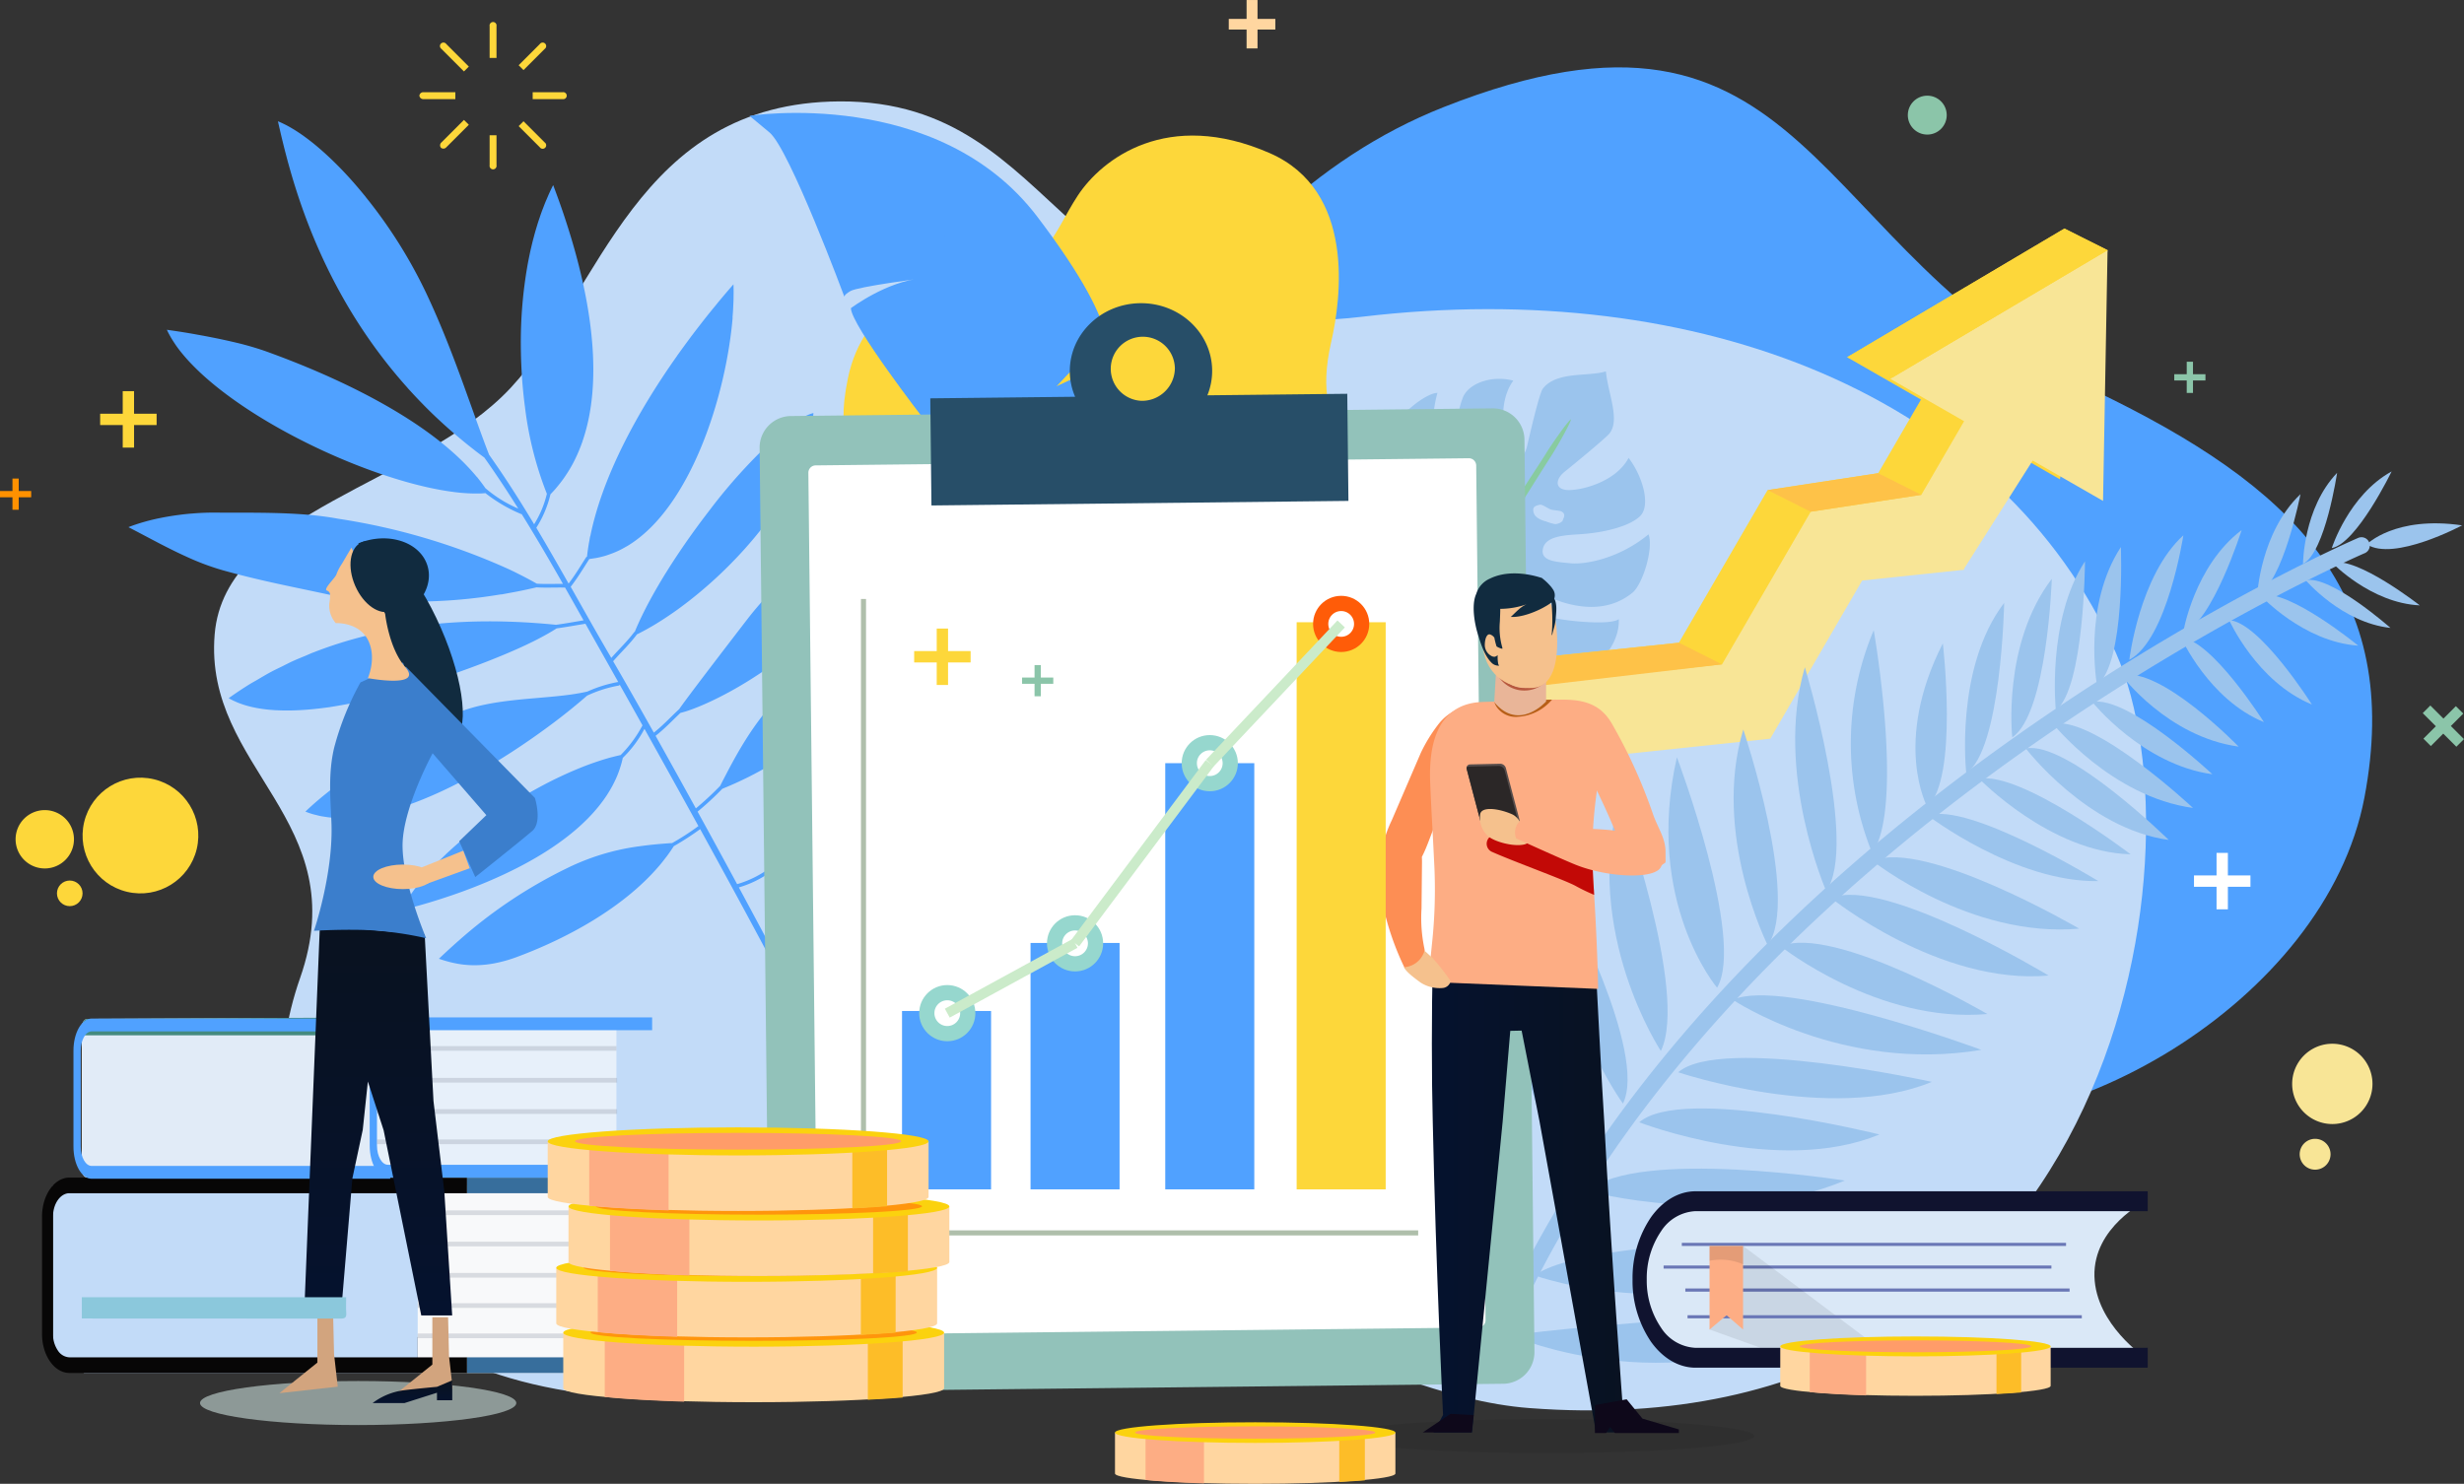 <svg xmlns="http://www.w3.org/2000/svg" xmlns:xlink="http://www.w3.org/1999/xlink" width="486.073" height="292.775" viewBox="0 0 486.073 292.775">
  <rect x="0" y="0" width="486.073" height="292.775" fill="#333333" stroke="none"/>
  <defs>
    <style>
      .cls-1 {
        fill: #50a1ff;
      }

      .cls-2 {
        fill: #c2dbf8;
      }

      .cls-3 {
        fill: #fdd73a;
      }

      .cls-4 {
        fill: #88cba0;
      }

      .cls-5 {
        fill: #9bc4ed;
      }

      .cls-6 {
        fill: #f8e596;
      }

      .cls-7 {
        fill: #fec248;
      }

      .cls-8 {
        fill: #f8f9fa;
      }

      .cls-23, .cls-25, .cls-9 {
        fill: #070606;
      }

      .cls-10 {
        fill: #376e9c;
      }

      .cls-11 {
        opacity: 0.3;
      }

      .cls-12 {
        fill: #bdc5c3;
      }

      .cls-13 {
        fill: #8c94a3;
      }

      .cls-14 {
        fill: #e1ebf7;
      }

      .cls-15 {
        fill: #e7f0fa;
      }

      .cls-16 {
        fill: #448a7f;
      }

      .cls-17 {
        fill: #92c2ba;
      }

      .cls-18, .cls-46, .cls-47 {
        fill: #fff;
      }

      .cls-19 {
        fill: #274e68;
      }

      .cls-20 {
        fill: #dae8f7;
      }

      .cls-20, .cls-24, .cls-25 {
        fill-rule: evenodd;
      }

      .cls-21 {
        fill: #10132f;
      }

      .cls-22 {
        fill: #6a77b6;
      }

      .cls-23 {
        opacity: 0.08;
      }

      .cls-24, .cls-38 {
        fill: #fdad84;
      }

      .cls-25, .cls-34 {
        opacity: 0.1;
      }

      .cls-26 {
        fill: #8bc5a9;
      }

      .cls-27 {
        fill: #cadddb;
        opacity: 0.6;
      }

      .cls-28 {
        fill: #112b3f;
      }

      .cls-29 {
        fill: url(#linear-gradient);
      }

      .cls-30 {
        fill: #d2a47e;
      }

      .cls-31 {
        fill: url(#linear-gradient-2);
      }

      .cls-32 {
        fill: #3b7ecc;
      }

      .cls-33 {
        fill: #f5c18d;
      }

      .cls-34 {
        fill: #121112;
      }

      .cls-35 {
        fill: #301d74;
      }

      .cls-36 {
        fill: url(#linear-gradient-4);
      }

      .cls-37 {
        fill: #fd8e54;
      }

      .cls-39 {
        fill: #c20906;
      }

      .cls-40 {
        fill: #564d4c;
      }

      .cls-41 {
        fill: #2b2727;
      }

      .cls-42 {
        fill: #b75f17;
      }

      .cls-43 {
        fill: #e9b598;
      }

      .cls-44 {
        fill: #b7583e;
      }

      .cls-45 {
        fill: #0e081a;
      }

      .cls-46 {
        stroke: #96d7ce;
      }

      .cls-46, .cls-47, .cls-48, .cls-49 {
        stroke-miterlimit: 10;
      }

      .cls-46, .cls-47 {
        stroke-width: 3px;
      }

      .cls-47 {
        stroke: #ff5c08;
      }

      .cls-48, .cls-49 {
        fill: none;
      }

      .cls-48 {
        stroke: #cbebca;
        stroke-width: 2px;
      }

      .cls-49 {
        stroke: #afbfab;
      }

      .cls-50 {
        fill: #ffd6a0;
      }

      .cls-51 {
        fill: #8bc8dc;
      }

      .cls-52 {
        fill: #fdbd28;
      }

      .cls-53 {
        fill: #fbd20e;
      }

      .cls-54 {
        fill: #ff950c;
      }

      .cls-55 {
        fill: #ff9c69;
      }

      .cls-56 {
        fill: #ff9100;
      }
    </style>
    <linearGradient id="linear-gradient" x1="-10.925" y1="1" x2="-10.925" gradientUnits="objectBoundingBox">
      <stop offset="0" stop-color="#05122e"/>
      <stop offset="1" stop-color="#091220"/>
    </linearGradient>
    <linearGradient id="linear-gradient-2" x1="0.5" y1="1" x2="0.5" y2="0" xlink:href="#linear-gradient"/>
    <linearGradient id="linear-gradient-4" x1="0" y1="0.5" x2="1" y2="0.5" xlink:href="#linear-gradient"/>
  </defs>
  <g id="グループ_79" data-name="グループ 79" transform="translate(-1602.453 -633.793)">
    <path id="パス_1" data-name="パス 1" class="cls-1" d="M2015.789,710.953c-57.051-27.381-55.794-84.777-128.615-56-50.446,19.936-82.446,82.147-73.112,134.4,7.042,39.419,27.309,68.23,63.26,57.726s67.084.182,95.145,6.853c35.314,8.4,88.764-22.372,96.419-62.789S2054.777,729.665,2015.789,710.953Z"/>
    <path id="パス_2" data-name="パス 2" class="cls-2" d="M2019.858,762.613c17.972,40.371-.44,157.738-115.7,149.01-33.068-2.5-70.236-32.157-97.668-25.979s-40.267,30.958-91.937,22.634-63.825-50.341-52.9-81.519-19.074-41.2-16.853-67.815c2.032-24.343,40.643-29.589,58.38-48.61s24.766-56.319,64.914-56.534c44.728-.239,43.208,49.578,103.142,42.481C1937.469,688.437,1997.191,711.7,2019.858,762.613Z"/>
    <path id="パス_3" data-name="パス 3" class="cls-3" d="M1772.758,736.006c1.418,13.583-14.915,25.617-8.305,47.473s43.338,37.035,63.992,22.226,13.142-29.006,25.077-42.825,19.919-15.928,20.07-29.592c.141-12.653-13.179-11.694-8.523-32.06,1.944-8.5,4.836-29.82-12.154-37.23-20.158-8.793-33.093,1.115-37.879,8.43s-6.227,14.853-17.577,14.971-24.731,6.282-27.744,21.055C1767.047,721.537,1771.249,721.555,1772.758,736.006Z"/>
    <path id="パス_4" data-name="パス 4" class="cls-1" d="M1746.971,696.262c.039-.481.076-.96.1-1.427.013-.209.019-.409.029-.615.018-.372.039-.746.05-1.107.009-.313.01-.612.014-.917,0-.244.011-.495.01-.733,0-.54-.01-1.065-.03-1.572q-1.366,1.562-2.722,3.189c-.324.387-.642.786-.964,1.179-.585.712-1.169,1.425-1.747,2.153-.348.438-.69.884-1.035,1.327-.553.71-1.1,1.42-1.648,2.141-.33.438-.654.88-.981,1.323q-.834,1.128-1.653,2.27c-.132.185-.269.365-.4.55.028-.033.065-.08.1-.12-8.2,11.568-14.91,24.249-17.212,35.787,0-.067.008-.136.012-.2-.066.325-.113.644-.173.968-.046.254-.094.508-.136.762q-.2,1.215-.335,2.413a.357.357,0,0,0-.183.13c-1.121,1.749-2.177,3.529-3.446,5.176-2.09-3.694-4.2-7.373-6.368-11.013a21.663,21.663,0,0,0,2.791-6.606c.355-.364.7-.734,1.027-1.114.124-.143.241-.291.362-.436.273-.329.539-.663.794-1q.19-.252.373-.509c.246-.344.481-.694.709-1.047.1-.158.207-.313.3-.472.312-.508.613-1.022.892-1.548.015-.029.028-.059.043-.088.264-.5.51-1.01.744-1.525.082-.181.158-.365.237-.548q.242-.561.463-1.133c.079-.205.156-.41.23-.617.05-.138.106-.274.154-.413-.015.03-.028.054-.042.083,4.174-11.97,1.652-27.091-1.961-39.4v0l-.012-.038c-.581-1.979-1.189-3.884-1.8-5.693-.037-.111-.075-.224-.113-.335q-.42-1.23-.84-2.392c-.066-.184-.132-.364-.2-.546-.279-.766-.557-1.517-.829-2.234q-.437.863-.84,1.756c-.12.265-.231.539-.347.809-.145.335-.293.668-.431,1.009-.117.289-.225.585-.337.877-.128.335-.259.667-.381,1.005-.1.284-.2.573-.294.86-.123.359-.247.716-.363,1.079-.087.273-.168.55-.251.825-.117.386-.235.771-.345,1.162-.075.263-.143.53-.214.8-.11.408-.219.816-.321,1.229-.064.261-.124.525-.186.788-.1.421-.2.842-.287,1.266-.058.268-.111.538-.165.808-.085.419-.169.839-.247,1.261-.018.1-.04.2-.058.294l.016-.057a87.434,87.434,0,0,0-1.329,15.739V701.8c0,.028,0,.057,0,.085,0,.571.012,1.14.024,1.709,0,.132,0,.265.007.4q.023.885.063,1.766c.005.109.008.219.013.328q.044.917.1,1.825c.006.084.01.168.016.252.043.632.094,1.26.149,1.886.005.057.009.114.014.171q.087.969.195,1.926c0,.036.007.073.011.109q.109.98.24,1.945l.007.062a69.03,69.03,0,0,0,4.3,16.961,19.906,19.906,0,0,1-2.515,6.011c-2.8-4.664-5.723-9.258-8.885-13.722-.246-.635-.492-1.265-.738-1.924-.193-.514-.386-1.04-.58-1.568-.219-.6-.439-1.2-.661-1.81-.625-1.727-1.259-3.5-1.919-5.342l0,.009c-2.389-6.671-5.066-13.982-8.537-21.317a95.546,95.546,0,0,0-11.947-18.955c.02.018.042.042.062.059-.144-.179-.29-.351-.435-.528l-.33-.4c-.567-.684-1.136-1.352-1.707-2-.1-.115-.2-.226-.3-.34-.559-.626-1.118-1.237-1.677-1.824-.045-.048-.09-.1-.135-.145-.574-.6-1.145-1.171-1.714-1.727-.124-.121-.248-.244-.372-.363q-.817-.788-1.626-1.51c-.13-.116-.259-.229-.388-.343-.546-.479-1.087-.941-1.621-1.372-.084-.069-.167-.13-.251-.2q-.755-.6-1.489-1.135c-.088-.064-.177-.132-.264-.194-.519-.371-1.027-.709-1.527-1.026-.111-.07-.222-.14-.332-.207-.495-.3-.981-.584-1.455-.833-.087-.045-.172-.085-.258-.129-.5-.252-.984-.481-1.452-.667.119.53.249,1.1.384,1.684l.054.235q.177.765.375,1.589c.032.134.063.263.1.4.148.611.3,1.237.469,1.89.069.272.146.558.219.837.089.34.177.679.272,1.029.054.2.1.393.158.6l-.007-.05c3.207,11.721,9.525,28.783,23.63,44.473l-.124-.119c.242.271.5.539.744.809.207.226.413.453.624.679q.811.869,1.656,1.729c.136.139.268.279.405.418q1.078,1.089,2.212,2.164c.1.093.2.185.3.278q.974.916,1.989,1.821c.215.192.434.382.652.572q.876.768,1.783,1.527c.242.2.485.4.731.606q.939.77,1.912,1.528c.221.173.439.347.662.519.5.383,1.011.762,1.523,1.14,2.336,3.3,4.55,6.658,6.688,10.065a25.072,25.072,0,0,1-6.484-4.032q-.434-.625-.9-1.238c-.143-.188-.288-.374-.437-.56-.122-.152-.233-.308-.358-.458.006.024.028.056.037.082-9.617-11.689-28.878-20.244-41.744-24.864a59.893,59.893,0,0,0-6.3-1.8h0l-.394-.091q-.787-.182-1.574-.352l-.63-.135c-.255-.054-.508-.106-.761-.158l-.665-.134-.7-.138c-.408-.079-.81-.155-1.2-.229l-.559-.1c-.255-.046-.506-.092-.752-.135l-.537-.1-.8-.138-.352-.059c-.359-.061-.7-.116-1.022-.168l-.341-.055-.662-.1-.253-.04-.688-.1-.069-.011-.587-.086-.129-.018-.283-.04-.065-.009-.11-.015c.2.435.431.873.679,1.312.078.138.161.276.244.415q.292.489.624.98c.086.129.168.258.259.387q.444.633.947,1.267c.118.148.245.3.367.445q.361.438.749.876c.163.184.327.368.5.552.255.275.52.55.789.824q.492.5,1.017,1.006c.179.171.351.342.535.513l-.015-.019c10.81,10.06,30.665,19.522,45.33,22.658h-.011c.025.005.05.009.075.015.19.04.375.075.563.113q.7.144,1.393.268c.216.039.429.075.642.11.458.077.908.145,1.353.207.165.023.333.049.5.07.607.078,1.2.144,1.78.193.04,0,.078,0,.118.008.534.043,1.052.071,1.559.088.143.005.283.007.424.01q.618.012,1.207,0c.134,0,.271-.005.4-.011.279-.012.549-.033.817-.055a30.017,30.017,0,0,0,7,4.107.346.346,0,0,0,.153.032c2.81,4.526,5.5,9.126,8.133,13.765-1.724-.015-3.446.067-5.16-.041q-.924-.527-1.891-1.041c-.241-.127-.483-.255-.727-.381-.971-.5-1.965-1-2.993-1.477l-.044-.021.008.005a128.05,128.05,0,0,0-33.572-9.906c-7.451-1.4-16.487-1.151-23.949-1.2-1.664-.024-3.374.05-5.074.2l.032-.008q-.921.078-1.835.189c-.186.022-.369.049-.554.073q-.781.1-1.548.223c-.216.034-.43.069-.644.106q-.828.142-1.631.308c-.119.025-.242.046-.36.072-.64.137-1.261.286-1.867.444-.167.043-.327.089-.491.134q-.682.188-1.328.39c-.169.054-.338.106-.5.161-.554.185-1.091.375-1.592.577.843.431,1.7.881,2.555,1.333q1.469.777,2.971,1.566l.314.164q1.364.712,2.751,1.4l.163.082q1.437.711,2.9,1.372l.1.047-.03-.017a49.342,49.342,0,0,0,6.982,2.583c7.444,2.077,13.529,3.2,20.71,4.754a103.369,103.369,0,0,0,34.262-.055c-.1.027-.2.056-.3.082.572-.094,1.149-.214,1.723-.318.539-.1,1.078-.192,1.618-.3q1.884-.372,3.783-.817c1.871.114,3.751,0,5.637.046q1.828,3.225,3.647,6.466c-1.818.3-3.627.635-5.445.879-.936-.1-1.9-.184-2.888-.264-.42-.034-.852-.062-1.28-.093-.608-.044-1.22-.085-1.845-.121q-.721-.04-1.457-.074c-.627-.029-1.264-.051-1.906-.071-.48-.015-.956-.031-1.444-.04-.141,0-.277-.009-.419-.012l.063.01c-11.067-.177-24.022,1.145-36.782,6.159l.109-.051c-.521.2-1.039.447-1.56.663-.873.363-1.747.713-2.617,1.112-.636.292-1.266.628-1.9.94-.775.381-1.553.743-2.324,1.155-.892.478-1.774,1.011-2.659,1.531-.506.3-1.018.567-1.521.879q-2.083,1.292-4.129,2.751c.288.17.587.328.894.478.109.054.224.1.336.152.2.092.4.184.612.268.138.055.281.106.423.158.19.071.381.141.577.205.155.052.313.1.472.146.19.057.381.113.576.165.168.045.338.087.509.128q.288.069.581.13c.18.038.36.075.542.109s.389.068.586.1.383.062.577.089.388.05.583.073.405.049.611.069c.186.018.375.032.563.047.221.017.441.037.665.051.139.008.281.012.422.019q1.434.069,2.932.035l.345-.006c.306-.009.615-.023.925-.038.12-.006.239-.01.36-.017.314-.017.629-.038.945-.06l.347-.026c.328-.025.657-.054.986-.085l.293-.028q.526-.051,1.055-.112l.191-.022q.58-.069,1.163-.146l.015,0c.319-.043.637-.084.956-.131h-.029a108.393,108.393,0,0,0,16.708-3.977c3.107-1,6.746-2.218,10.438-3.569l-.029.012c.075-.027.151-.057.227-.084q1.113-.409,2.228-.832l.134-.052q1.059-.4,2.106-.82c.213-.084.423-.17.635-.255q.822-.33,1.63-.665l.645-.27q.906-.383,1.785-.771l.355-.155q1.059-.473,2.064-.95c.123-.058.238-.117.36-.175q.8-.384,1.548-.769c.183-.094.362-.189.542-.283q.666-.35,1.287-.7c.162-.091.327-.182.483-.272.539-.312,1.057-.624,1.535-.934,1.9-.253,3.784-.607,5.675-.91l.009,0q1.418,2.526,2.845,5.054c1,1.763,2.231,3.955,3.632,6.45a.369.369,0,0,0-.128,0,26.2,26.2,0,0,0-5.99,1.881v-.005c-.684.16-1.4.293-2.14.415l-.365.061q-1.086.17-2.232.3c-6.4.744-14,.8-20.239,3.157-5.359,2.089-13.324,6.722-20.155,11.452l.012-.011c-.039.028-.077.055-.117.082l-.538.379q-.63.441-1.244.882c-.256.183-.506.365-.757.548-.345.251-.682.5-1.017.75-.24.18-.483.359-.718.537-.517.393-1.024.783-1.511,1.167-.167.132-.322.26-.484.39-.353.283-.7.563-1.032.839-.188.156-.368.309-.549.462q-.462.391-.892.772c-.151.133-.3.266-.447.4-.416.376-.815.745-1.177,1.1.478.193.969.361,1.469.508.217.064.442.11.663.166.288.073.574.15.868.209.26.052.526.088.79.129s.53.088.8.119.561.051.844.072c.267.021.533.043.805.054s.576.013.866.014.554,0,.835-.005.583-.024.877-.042.579-.036.871-.062.585-.057.879-.092.607-.075.913-.119q.435-.063.875-.138c.141-.024.28-.041.422-.066l-.075,0c9.113-1.641,19.366-6.9,28.049-12.537l-.014.011.071-.047q1.022-.663,2.01-1.332c.177-.119.349-.238.524-.357q.75-.51,1.481-1.02c.195-.137.389-.273.582-.41q.717-.506,1.408-1.007l.486-.353c.6-.438,1.187-.873,1.757-1.3l.028-.021q.881-.664,1.706-1.312c.147-.114.286-.225.43-.339q.588-.464,1.149-.915l.5-.409q.523-.428,1.016-.84c.144-.12.291-.242.431-.36.451-.382.889-.757,1.3-1.116v0a.359.359,0,0,0,.091-.026,24.944,24.944,0,0,1,6.07-1.918.311.311,0,0,0,.231-.175c1.36,2.42,2.877,5.127,4.5,8.036-.011.014-.027.012-.037.028a24.607,24.607,0,0,1-4.28,5.813q-.691.148-1.412.335c-.135.035-.27.068-.407.1q-.946.255-1.935.568c-.149.047-.3.1-.451.147-.665.217-1.34.448-2.028.7l-.132.048c-.706.263-1.426.551-2.152.851-.154.064-.306.126-.46.191q-1.081.456-2.186.964l-.431.2c-.768.359-1.54.73-2.318,1.124l-.014.007c-.788.4-1.58.82-2.373,1.252-.138.075-.275.149-.412.225q-1.155.636-2.309,1.318c-.051.03-.1.057-.152.087l.023-.01a86.181,86.181,0,0,0-15.1,11.254l.069-.075c-.149.14-.291.284-.438.426q-.3.289-.6.581-.36.355-.713.715c-.2.2-.4.409-.6.614q-.34.355-.673.714c-.193.209-.382.419-.571.629-.216.241-.431.482-.641.724-.182.21-.359.421-.536.633-.206.245-.412.491-.611.738-.17.21-.333.422-.5.633-.194.25-.39.5-.577.751-.16.214-.312.43-.466.646-.179.248-.36.5-.531.747s-.313.475-.468.713-.3.457-.447.687c-.289.467-.566.934-.827,1.4.525-.129,1.072-.269,1.63-.415.177-.046.358-.095.538-.143q.609-.162,1.24-.338l.6-.167c.578-.165,1.165-.335,1.766-.515.151-.046.307-.1.46-.142.47-.144.944-.291,1.426-.445.259-.082.52-.168.782-.253q.606-.2,1.219-.406c.263-.089.525-.177.79-.269q.929-.321,1.872-.665c.233-.086.468-.177.7-.264.445-.166.89-.335,1.338-.509q.425-.167.851-.337.66-.262,1.321-.538c.184-.077.368-.147.552-.225l-.06.02c8.868-3.737,17.843-9.04,22.951-16.127.226-.313.445-.628.656-.948.112-.171.218-.344.325-.517q.244-.391.472-.789c.1-.172.2-.343.29-.517q.276-.512.523-1.034c.056-.118.115-.235.169-.353q.278-.613.515-1.242c.06-.158.115-.319.171-.479q.171-.484.318-.979c.046-.156.094-.312.137-.469.09-.332.169-.668.242-1.006a22.938,22.938,0,0,0,4.28-5.737c3.253,5.825,6.918,12.42,10.643,19.183a50.458,50.458,0,0,1-5.184,3.355q-1.485.09-2.98.228c-.268.024-.536.053-.8.08q-1.336.135-2.686.329c-.168.024-.334.036-.5.061.011,0,.025,0,.036,0a46.058,46.058,0,0,0-13.686,4.2,94.11,94.11,0,0,0-21.73,14.571l.182-.176c-.17.15-.34.308-.51.46-.19.168-.38.342-.57.513-.916.827-1.834,1.673-2.763,2.562.327.114.662.222,1,.327l.233.071c.349.1.7.2,1.069.293.021.006.043.01.064.015.345.084.7.159,1.059.228.079.015.159.031.24.045.383.068.774.128,1.176.175.047.005.1.008.143.014q.55.059,1.127.087c.084,0,.168.009.254.012.425.016.859.018,1.306,0,.069,0,.14-.007.21-.01q.609-.026,1.247-.091c.082-.009.163-.015.246-.025q.719-.082,1.474-.221c.031-.006.059-.008.09-.014l-.036,0a26.992,26.992,0,0,0,4.462-1.251c9.742-3.612,20.931-9.62,28.041-17.937-.01.014-.018.028-.029.042.024-.028.044-.057.068-.084.444-.522.867-1.056,1.278-1.6.1-.13.208-.257.3-.388q.69-.931,1.306-1.9a54.256,54.256,0,0,0,5.206-3.368c9.458,17.181,19.195,35.259,23.3,44.109.291.631,1.215.042.935-.578-3.046-6.566-9.524-18.915-16.6-32.031a20.236,20.236,0,0,0,6.268-3.071.423.423,0,0,0,.082-.1,1.462,1.462,0,0,0,.18-.006c.744-.107,1.463-.249,2.169-.408.115-.026.233-.05.348-.077.67-.16,1.323-.344,1.961-.546.119-.038.236-.078.354-.117.643-.214,1.273-.444,1.884-.7.053-.022.1-.046.156-.069.585-.246,1.153-.51,1.709-.787.088-.044.178-.085.265-.13.425-.217.843-.44,1.251-.673-.038.018-.09.039-.134.058,7.085-3.99,11.793-10.183,15.6-13.505a39.916,39.916,0,0,0,10.968-16.292v0c.577-1.482,1.059-2.859,1.494-4.067a4.843,4.843,0,0,0-.82-.009c-.08.005-.161.012-.243.02a7.569,7.569,0,0,0-.759.117c-.059.012-.115.019-.174.032-.312.071-.637.164-.971.273-.1.034-.208.073-.312.109q-.391.138-.8.308c-.107.044-.211.084-.32.132q-.528.229-1.082.508c-.12.06-.243.126-.364.189q-.42.219-.852.461c-.141.08-.282.158-.425.242-.387.224-.779.459-1.179.711-.109.068-.221.143-.331.213q-.486.312-.983.647c-.151.1-.3.205-.457.311q-.568.393-1.15.812c-.06.043-.118.083-.178.127-.458.335-.923.685-1.39,1.044-.1.079-.207.159-.311.24-.527.408-1.057.825-1.592,1.26l.042-.029a122.372,122.372,0,0,0-16.435,16.412l.022-.032c-.052.066-.1.13-.158.2l-.144.178c-.033.04-.067.08-.1.122l-.015.013c-.349.432-.686.859-1.018,1.284l-.034.043-.1.134c-.005.01-.015.017-.02.029-.12.154-.237.3-.352.455-.005.005-.009.016-.017.023-.125.164-.239.324-.361.486-.156.208-.312.416-.462.622-.071.1-.149.2-.218.293a.464.464,0,0,1-.042.053c-.1.142-.2.281-.3.42-.011.011-.016.025-.021.028-.083.119-.162.234-.244.35-.044.063-.087.126-.131.188l-.252.362a.437.437,0,0,1-.033.051c-.085.127-.171.251-.254.378-.017.026-.035.049-.05.074-.087.132-.175.264-.258.392-.009.009-.012.022-.022.029-.091.143-.182.289-.275.431,0,.006,0,.006-.008.007-.083.133-.162.267-.244.4-.017.029-.034.058-.054.086-.066.109-.133.212-.193.323-.016.029-.037.057-.053.087l-.02.033-.063.108c-.048.08-.1.16-.142.239l-.005.006c-.076.132-.15.265-.224.4-.015.022-.026.046-.041.068-.055.1-.111.206-.168.3-.019.034-.033.065-.056.1-.049.095-.1.19-.148.284-.013.032-.032.057-.048.089-.125.238-.242.477-.35.707a.956.956,0,0,0-.043.1c-.014.031-.027.062-.042.094s-.033.071-.049.106c-.007.017-.016.034-.022.051a.612.612,0,0,0-.048.1c-.04.086-.072.172-.112.251-.011.023-.023.056-.036.084-.043.106-.087.217-.128.321-.007.017-.012.039-.018.055-.036.087-.066.174-.1.253-.011.036-.021.071-.034.1l-.074.213a.838.838,0,0,1-.029.094c-.028.085-.052.161-.076.243a.263.263,0,0,1-.015.053c-.026.1-.047.189-.074.284-.005.025-.014.049-.02.071-.016.068-.027.137-.042.2a.813.813,0,0,0-.014.089c-.011.053-.021.1-.029.153a20.581,20.581,0,0,1-6.13,2.961c-2.572-4.76-5.216-9.608-7.8-14.311a60.029,60.029,0,0,0,4.872-4.5q1.022-.416,2.005-.849c.217-.1.436-.192.65-.289q1.363-.618,2.668-1.272c.153-.077.3-.158.457-.236q1.191-.611,2.341-1.255c.141-.079.285-.156.425-.236.84-.477,1.665-.969,2.482-1.474.178-.11.356-.223.533-.334q1.163-.73,2.308-1.5c2.8-1.879,5.551-3.931,8.44-6.175,2.015-1.566,3.551-2.8,4.911-4.092l-.039.045c.092-.086.18-.174.27-.261l.283-.274c.287-.286.567-.578.843-.878l.239-.261c.279-.312.556-.634.831-.971.071-.086.143-.177.214-.266.284-.355.569-.725.858-1.118l.163-.228c.312-.433.629-.886.957-1.377a33.993,33.993,0,0,0,5.506-13.019,83.484,83.484,0,0,0-8.7,3.75c-.336.165-.689.359-1.05.565-.1.059-.208.123-.313.185q-.414.246-.844.522c-.1.067-.209.133-.315.2-.377.247-.759.505-1.149.781l-.016.011c-.414.293-.835.6-1.259.92-.083.062-.166.127-.249.19q-.516.391-1.035.8c-.093.074-.186.146-.279.221q-.585.465-1.168.945l-.088.072q-.626.518-1.24,1.043c-.122.1-.24.207-.361.311q-.391.338-.776.674c-.088.077-.18.155-.268.233l.026-.019c-1.791,1.58-3.432,3.122-4.688,4.359a51.142,51.142,0,0,0-7.039,8l.023-.037c-.022.03-.04.061-.061.092-.712,1-1.381,2.011-2.016,3.03l-.031.048c-1.311,2.107-2.488,4.252-3.632,6.442l-.013.025q-.618,1.18-1.229,2.38a61.062,61.062,0,0,1-4.788,4.441c-2.784-5.062-5.486-9.929-7.946-14.323,1.767-1.362,3.279-2.991,4.907-4.522,2.715-.633,8.856-3.238,15.516-7.679.106-.07.21-.137.316-.208.342-.23.685-.471,1.028-.711.211-.147.42-.289.631-.439.254-.181.508-.371.761-.557s.528-.38.793-.579l-.031.018a61.4,61.4,0,0,0,12.494-12.346l-.011.018q1.341-1.813,2.513-3.766c.089-.149.169-.3.257-.456.289-.5.577-.995.847-1.505.256-.485.492-.982.729-1.479.089-.185.187-.365.273-.552a36.463,36.463,0,0,0,2.784-8.812c-1.194.58-2.357,1.2-3.505,1.835-.288.159-.575.318-.86.48-1.095.626-2.172,1.27-3.22,1.939-.215.137-.42.279-.633.418q-1.348.88-2.641,1.8c-.252.18-.507.356-.755.538q-1.449,1.061-2.817,2.165c-.251.2-.494.406-.74.611q-1.172.968-2.278,1.959c-.175.157-.356.31-.528.468-.028.026-.059.051-.087.077l.038-.03a65.048,65.048,0,0,0-7.606,8.213c-5,6.5-9.028,11.766-11.476,15.042l-.239.321c-.162.217-.318.427-.463.624l-.34.46c-.1.137-.2.266-.287.392-.106.145-.209.286-.3.415-.083.114-.156.217-.228.318l-.2.287c-.007.006-.015.007-.022.014-1.663,1.536-3.178,3.211-4.966,4.6-3.269-5.831-6.08-10.766-8.026-14.083,1.528-1.757,3.25-3.358,4.638-5.23.011-.016,0-.032.013-.048q.7-.347,1.411-.73.248-.134.5-.272c.609-.337,1.221-.686,1.841-1.062l.126-.079c.607-.37,1.22-.764,1.835-1.169.17-.113.341-.226.512-.341.645-.434,1.292-.88,1.941-1.35l.053-.039c.644-.467,1.289-.956,1.935-1.455.151-.118.3-.235.454-.355q2.006-1.577,3.984-3.342.186-.165.37-.332c8.835-7.982,16.767-18.479,19.173-28.379l0,.023c.015-.064.022-.126.037-.19.15-.633.271-1.262.375-1.889q.054-.332.1-.663c.095-.693.172-1.383.206-2.067a6.924,6.924,0,0,0-.771.245c-.074.028-.152.064-.227.095-.2.081-.4.167-.6.268-.1.046-.194.1-.292.149-.2.1-.4.211-.6.329q-.157.091-.318.189c-.209.127-.422.263-.638.405-.108.071-.214.14-.323.214-.236.162-.478.335-.723.514l-.278.2c-.339.255-.685.522-1.038.807l0,0q-.492.4-1,.832l.02-.012a106.36,106.36,0,0,0-13.709,14.958l.016-.023c-.06.077-.12.157-.18.235q-.4.522-.8,1.049c-.139.184-.278.367-.416.552q-.4.527-.788,1.056c-.135.183-.268.366-.4.549q-.4.541-.788,1.084l-.359.506q-.41.574-.813,1.149c-.075.108-.148.215-.222.323-1,1.445-1.973,2.9-2.9,4.343-.031.049-.064.1-.095.147-.252.4-.5.79-.743,1.184-.1.159-.2.317-.3.475-.223.362-.439.722-.656,1.082q-.17.281-.338.563-.3.514-.6,1.025c-.117.2-.235.407-.35.609-.186.327-.367.651-.546.974-.119.215-.236.428-.352.641-.169.311-.336.621-.5.929-.118.223-.232.444-.346.665-.152.3-.3.589-.449.88-.117.236-.23.468-.343.7-.131.27-.264.541-.389.808s-.246.536-.366.8c-.1.223-.206.449-.3.669-.148.339-.284.671-.42,1-.042.022-.086.021-.123.069-1.349,1.818-3.008,3.38-4.505,5.075-2.73-4.659-5.364-9.355-8.01-14.036,1.357-1.734,2.479-3.616,3.668-5.472l1.31-.2a16.964,16.964,0,0,0,1.969-.479c.212-.064.419-.142.629-.214.439-.152.874-.316,1.3-.5q.327-.141.65-.295c.446-.214.884-.448,1.317-.7.162-.094.328-.18.488-.278,12.425-7.624,19.316-29.676,20.615-44.923v.028C1746.957,696.472,1746.962,696.369,1746.971,696.262Z"/>
    <g id="グループ_1" data-name="グループ 1">
      <path id="パス_5" data-name="パス 5" class="cls-4" d="M1886.621,754.913s18.047-29.725,25.171-40.005c1.847-2.662,2.674-.476,2.6-.315-.639,1.425-27.39,43.164-27.39,43.164s-8.191,11.516-10.592,12.957c-.885.534-1.04-.023-1.294-.111s.076-1.083,1.387-2.317C1876.505,768.286,1884.268,759.015,1886.621,754.913Z"/>
      <path id="パス_6" data-name="パス 6" class="cls-5" d="M1895.245,747.7a1.335,1.335,0,0,0,.034.987,4.146,4.146,0,0,0,.934,1.027c1.589,1.5,1.844.623,2.178.094a1.28,1.28,0,0,0,.116-.824,6.713,6.713,0,0,0-1.085-1.188C1896.553,747.217,1895.668,746.073,1895.245,747.7Zm15.524-11.313c.1-.433.694-1.14-.293-1.676-.35-.191-1.606-.226-2.076-.383-.583-.193-1.709-1.059-2.164-.951s-1.347.249-1.319.995a1.842,1.842,0,0,0,.758,1.524,4.731,4.731,0,0,0,1.76.772,7.982,7.982,0,0,0,1.827.539C1909.877,737.184,1910.678,736.8,1910.769,736.391Zm-37.231-11.774c.078,4.707,5.375,11.461,7.661,14.209,1.8,2.157,5.949,4.584,6.478,2.232s-4.513-5.035-7.271-8.486c-3.308-4.136-4.53-7.3-3.794-12.872.359-2.711,6.627-8.294,9.41-8.386a25.29,25.29,0,0,0,1.154,16.778c.974,2.389,2.733,4.648,4.792,3.006s-.2-4.329-1.2-7.193a17.166,17.166,0,0,1,.2-11.492c.98-2.9,5.646-4.665,10.022-3.51-3.356,4.51-1.788,12.114-.6,14.177s2.784.982,3.291-1.169c.382-1.626,2.4-10.479,3.123-11.421,2.69-3.512,9.106-2.333,12.439-3.416.464,4.481,2.828,9.543.721,12.241-.733.935-7.583,6.551-8.866,7.571-1.7,1.348-2.013,3.3.3,3.577s9.691-1.326,12.329-6.316c2.8,3.657,4.425,9.409,2.251,11.507-1.89,1.821-6.393,3.145-11.4,3.521-2.945.226-7.113.211-7.736,2.819s2.76,2.659,5.461,2.947c2.5.266,9.275-.709,15.349-5.708,1.046,2.659-1.112,9.862-3.2,11.547-3.053,2.457-7.4,3.727-13.511,1.91-4.169-1.239-8.465-4.42-10.339-2.969s2.492,3.795,5.321,5.182c2.489,1.222,13.991,2.511,15.865,1.058.214,4.348-3.17,8.482-6.168,10.106-4.6,2.5-9.347-.04-12.343-2.241-3.242-2.379-7.884-7.209-8.388-4.242-1.214,7.161,11.487,9.693,13.484,10.519-3.5,7.259-13.691,7.043-18.338-.578-2.824-4.631-1.152-9.671-3.023-11.768.435-.634,20.241-32.151,21.28-33.728,1.222-1.857,4.037-6.841,4.07-7.506-.575.3-3.858,4.972-5.006,6.878-.98,1.616-21.515,32.928-21.9,33.591-2.616-.914-4.406,3.207-9.595,2.068-5.532-1.218-13.38-6.282-8.664-17.847,1.54,1.551,5.614,5.68,8.053,7.748,1.937,1.645,5.2,3.255,6.007,1.479,1.233-2.734-5.4-5.288-8.824-7.377-3.165-1.934-5.376-3.719-5.837-7.683C1866.326,733.169,1869.607,725.717,1873.538,724.617Zm11.3,25.5c-1.022-.195-1.309.436-1.422,1.055-.063.358-.2.85.187,1.138a8.282,8.282,0,0,0,1.935.528,2.683,2.683,0,0,0,1.191-.026c.462-.127.951-.049,1.016-.4a1.626,1.626,0,0,0-.514-1.2A7.861,7.861,0,0,0,1884.839,750.121Zm12.08-14.348c-.683-.8-2.569-2.375-3.182-2.391a1.8,1.8,0,0,0-2.079,1.917c.076.4,1.715,1.015,2.106,1.364.31.279.537,1.035.674,1.147a1.917,1.917,0,0,0,2.128-.149C1897.024,737.242,1897.61,736.573,1896.919,735.773Z"/>
    </g>
    <g id="グループ_2" data-name="グループ 2">
      <path id="パス_7" data-name="パス 7" class="cls-3" d="M2009.7,678.889l-42.855,25.39,14.557,8.356-8.438,14.525-21.822,3.334-17.494,30.113-37.987,4.013.045.429-21.3,36.666,13.479,7.831,17.6-30.287,37.734-3.986-.013-.126.022.013,18.062-31.09,20.136-2.127-.023-.22,13.525-21.327,13.879,7.967,9.414-45.205Z"/>
      <path id="パス_8" data-name="パス 8" class="cls-6" d="M2018.212,683.157l-42.855,25.39,14.557,8.356-8.438,14.525-21.822,3.334-17.494,30.113-37.987,4.013.045.429-21.3,36.666,13.479,7.831,17.6-30.287,37.734-3.986-.013-.126.022.013,18.062-31.09,20.136-2.127-.023-.22,13.526-21.327,13.879,7.967Z"/>
      <path id="パス_9" data-name="パス 9" class="cls-7" d="M1933.645,760.608l-37.987,4.013,8.561,4.7,37.942-4.441Z"/>
      <path id="パス_10" data-name="パス 10" class="cls-7" d="M1972.961,727.16l-21.822,3.334,8.515,4.268,21.822-3.334Z"/>
      <path id="パス_11" data-name="パス 11" class="cls-3" d="M2009.7,678.889l-42.855,25.39,8.97,3.967,42.4-25.089Z"/>
    </g>
    <g id="グループ_44" data-name="グループ 44">
      <g id="グループ_3" data-name="グループ 3">
        <path id="パス_12" data-name="パス 12" class="cls-5" d="M2079.8,753.238s-12.463-9.76-17.25-8.384C2062.55,744.854,2070.154,752.792,2079.8,753.238Z"/>
      </g>
      <g id="グループ_4" data-name="グループ 4">
        <path id="パス_13" data-name="パス 13" class="cls-5" d="M2074.022,757.686s-11.857-10.487-16.714-9.4C2057.308,748.286,2064.425,756.661,2074.022,757.686Z"/>
      </g>
      <g id="グループ_5" data-name="グループ 5">
        <path id="パス_14" data-name="パス 14" class="cls-5" d="M1973.211,857.637s-39.013-9.725-47.38-2.4C1925.831,855.236,1953.27,865.9,1973.211,857.637Z"/>
      </g>
      <g id="グループ_6" data-name="グループ 6">
        <path id="パス_15" data-name="パス 15" class="cls-5" d="M1983.548,847.256s-41.66-9.211-50.029-1.89C1933.519,845.366,1963.61,855.509,1983.548,847.256Z"/>
      </g>
      <g id="グループ_7" data-name="グループ 7">
        <path id="パス_16" data-name="パス 16" class="cls-5" d="M1994.5,833.869s-30.563-17.826-40.736-13.335C1953.76,820.534,1973,835.8,1994.5,833.869Z"/>
      </g>
      <g id="グループ_8" data-name="グループ 8">
        <path id="パス_17" data-name="パス 17" class="cls-5" d="M1993.318,840.941s-38.86-14.383-49.037-9.888C1944.281,831.053,1965.822,845.536,1993.318,840.941Z"/>
      </g>
      <g id="グループ_9" data-name="グループ 9">
        <path id="パス_18" data-name="パス 18" class="cls-5" d="M2006.583,826.28s-32.694-19.754-42.869-15.264C1963.714,811.016,1985.084,828.208,2006.583,826.28Z"/>
      </g>
      <g id="グループ_10" data-name="グループ 10">
        <path id="パス_19" data-name="パス 19" class="cls-5" d="M2012.611,817.023s-30.56-17.839-40.737-13.352C1971.874,803.671,1991.113,818.945,2012.611,817.023Z"/>
      </g>
      <g id="グループ_11" data-name="グループ 11">
        <path id="パス_20" data-name="パス 20" class="cls-5" d="M2016.391,807.642s-25.684-15.757-33.6-12.914C1982.788,794.728,2000.066,807.949,2016.391,807.642Z"/>
      </g>
      <g id="グループ_12" data-name="グループ 12">
        <path id="パス_21" data-name="パス 21" class="cls-5" d="M1966.38,866.734s-40.938-6.484-50.7,2.062C1915.675,868.8,1943.123,876.362,1966.38,866.734Z"/>
      </g>
      <g id="グループ_13" data-name="グループ 13">
        <path id="パス_22" data-name="パス 22" class="cls-5" d="M1968.367,878.787s-51.307-1.478-63.2,6.646C1905.164,885.433,1937,897.171,1968.367,878.787Z"/>
      </g>
      <g id="グループ_14" data-name="グループ 14">
        <path id="パス_23" data-name="パス 23" class="cls-5" d="M1965.559,891.861s-52.578,3.4-64.987,5.455C1900.572,897.316,1935.181,912.47,1965.559,891.861Z"/>
      </g>
      <g id="グループ_15" data-name="グループ 15">
        <path id="パス_24" data-name="パス 24" class="cls-5" d="M2067.663,761.188s-13.844-11.358-19.284-9.93C2048.379,751.258,2056.767,760.432,2067.663,761.188Z"/>
      </g>
      <g id="グループ_16" data-name="グループ 16">
        <path id="パス_25" data-name="パス 25" class="cls-5" d="M2049.057,776.276s-10.284-16.266-16.322-16.646C2032.735,759.63,2038.2,771.827,2049.057,776.276Z"/>
      </g>
      <g id="グループ_17" data-name="グループ 17">
        <path id="パス_26" data-name="パス 26" class="cls-5" d="M2044.072,781.112s-15.517-16-23.044-14.027C2021.028,767.085,2030.046,779.17,2044.072,781.112Z"/>
      </g>
      <g id="グループ_18" data-name="グループ 18">
        <path id="パス_27" data-name="パス 27" class="cls-5" d="M2058.521,772.8s-10.285-16.266-16.323-16.646C2042.2,756.156,2047.661,768.351,2058.521,772.8Z"/>
      </g>
      <g id="グループ_19" data-name="グループ 19">
        <path id="パス_28" data-name="パス 28" class="cls-5" d="M2038.893,786.561s-16.658-15.625-23.7-14.265C2015.191,772.3,2025.1,784.676,2038.893,786.561Z"/>
      </g>
      <g id="グループ_20" data-name="グループ 20">
        <path id="パス_29" data-name="パス 29" class="cls-5" d="M2030.28,799.522s-19.984-19.645-28.2-18.054C2002.081,781.468,2014.2,797.33,2030.28,799.522Z"/>
      </g>
      <g id="グループ_21" data-name="グループ 21">
        <path id="パス_30" data-name="パス 30" class="cls-5" d="M2022.758,802.354s-21.634-16.475-29.844-14.888C1992.914,787.466,2006.923,801.942,2022.758,802.354Z"/>
      </g>
      <g id="グループ_22" data-name="グループ 22">
        <path id="パス_31" data-name="パス 31" class="cls-5" d="M2035.061,793.207s-19.412-18.212-27.627-16.621C2007.434,776.586,2018.975,791.013,2035.061,793.207Z"/>
      </g>
      <g id="グループ_23" data-name="グループ 23">
        <path id="パス_32" data-name="パス 32" class="cls-5" d="M2074.246,726.817s-6.9,14.244-11.8,15.117C2062.443,741.934,2065.785,731.46,2074.246,726.817Z"/>
      </g>
      <g id="グループ_24" data-name="グループ 24">
        <path id="パス_33" data-name="パス 33" class="cls-5" d="M2088.154,737.452s-13.485,7.215-18.8,3.742C2069.35,741.194,2074.94,735.518,2088.154,737.452Z"/>
      </g>
      <g id="グループ_25" data-name="グループ 25">
        <path id="パス_34" data-name="パス 34" class="cls-5" d="M2063.49,727.094s-2.313,15.663-6.721,17.958C2056.769,745.052,2056.812,734.061,2063.49,727.094Z"/>
      </g>
      <g id="グループ_26" data-name="グループ 26">
        <path id="パス_35" data-name="パス 35" class="cls-5" d="M1910.965,810.288s16.56,31.268,11.646,41.251C1922.611,851.539,1908.152,831.684,1910.965,810.288Z"/>
      </g>
      <g id="グループ_27" data-name="グループ 27">
        <path id="パス_36" data-name="パス 36" class="cls-5" d="M1921.861,791.452s13.81,38.078,8.231,49.714C1930.092,841.166,1914.636,817.8,1921.861,791.452Z"/>
      </g>
      <g id="グループ_28" data-name="グループ 28">
        <path id="パス_37" data-name="パス 37" class="cls-5" d="M1946.351,777.731s11.281,33.53,4.827,42.585C1951.178,820.316,1940.111,798.388,1946.351,777.731Z"/>
      </g>
      <g id="グループ_29" data-name="グループ 29">
        <path id="パス_38" data-name="パス 38" class="cls-5" d="M1933.256,783.207s13.531,35.867,7.929,45.473C1941.185,828.68,1926.776,811.738,1933.256,783.207Z"/>
      </g>
      <g id="グループ_30" data-name="グループ 30">
        <path id="パス_39" data-name="パス 39" class="cls-5" d="M1958.5,765.44s10.589,35.067,4.213,44.179C1962.715,809.619,1952.44,786.154,1958.5,765.44Z"/>
      </g>
      <g id="グループ_31" data-name="グループ 31">
        <path id="パス_40" data-name="パス 40" class="cls-5" d="M1972.085,758.143s6.089,34.874-.292,43.988A57.52,57.52,0,0,1,1972.085,758.143Z"/>
      </g>
      <g id="グループ_32" data-name="グループ 32">
        <path id="パス_41" data-name="パス 41" class="cls-5" d="M1985.716,760.734s3.131,26.588-3.056,32.287C1982.66,793.021,1975.724,780.408,1985.716,760.734Z"/>
      </g>
      <g id="グループ_33" data-name="グループ 33">
        <path id="パス_42" data-name="パス 42" class="cls-5" d="M1902.619,813.254s15.525,42.3,9.8,53.941C1912.418,867.2,1896.486,841.095,1902.619,813.254Z"/>
      </g>
      <g id="グループ_34" data-name="グループ 34">
        <path id="パス_43" data-name="パス 43" class="cls-5" d="M1889.667,821.753s19.776,49.8,14.008,62.537C1903.675,884.29,1883.89,855.1,1889.667,821.753Z"/>
      </g>
      <g id="グループ_35" data-name="グループ 35">
        <path id="パス_44" data-name="パス 44" class="cls-5" d="M1879.038,833.971s21.543,51.385,18.476,62.607C1897.514,896.578,1873.257,867.315,1879.038,833.971Z"/>
      </g>
      <g id="グループ_36" data-name="グループ 36">
        <path id="パス_45" data-name="パス 45" class="cls-5" d="M2056.269,731.295s-3.431,17.581-8.538,19.944C2047.731,751.239,2048.351,738.824,2056.269,731.295Z"/>
      </g>
      <g id="グループ_37" data-name="グループ 37">
        <path id="パス_46" data-name="パス 46" class="cls-5" d="M2044.66,738.384s-5.808,18.352-11.549,20.256C2033.111,758.64,2035.293,745.453,2044.66,738.384Z"/>
      </g>
      <g id="グループ_38" data-name="グループ 38">
        <path id="パス_47" data-name="パス 47" class="cls-5" d="M2033.163,739.419s-3.152,20.607-10.654,24.554C2022.509,763.973,2024.479,747.312,2033.163,739.419Z"/>
      </g>
      <g id="グループ_39" data-name="グループ 39">
        <path id="パス_48" data-name="パス 48" class="cls-5" d="M2020.839,741.726s.93,22.823-4.706,27.267C2016.133,768.993,2013.239,753.4,2020.839,741.726Z"/>
      </g>
      <g id="グループ_40" data-name="グループ 40">
        <path id="パス_49" data-name="パス 49" class="cls-5" d="M2013.757,744.545s-.113,24.976-5.749,29.42C2008.008,773.965,2006.159,756.224,2013.757,744.545Z"/>
      </g>
      <g id="グループ_41" data-name="グループ 41">
        <path id="パス_50" data-name="パス 50" class="cls-5" d="M2007.212,748s-.864,26.606-7.8,31.285C1999.408,779.285,1997.38,760.92,2007.212,748Z"/>
      </g>
      <g id="グループ_42" data-name="グループ 42">
        <path id="パス_51" data-name="パス 51" class="cls-5" d="M1997.814,752.745s-.535,28.946-7.474,33.627C1990.34,786.372,1987.982,765.665,1997.814,752.745Z"/>
      </g>
      <g id="グループ_43" data-name="グループ 43">
        <path id="パス_52" data-name="パス 52" class="cls-5" d="M1895.616,901.938a1.623,1.623,0,0,1-.141-1.508c42.408-104.212,170.893-159.954,172.185-160.505a1.638,1.638,0,0,1,1.285,3.014c-1.283.546-128.543,55.777-170.436,158.725a1.637,1.637,0,0,1-2.138.9A1.606,1.606,0,0,1,1895.616,901.938Z"/>
      </g>
    </g>
    <g id="グループ_47" data-name="グループ 47">
      <g id="グループ_46" data-name="グループ 46">
        <path id="パス_53" data-name="パス 53" class="cls-1" d="M1806.689,759.716c-2.1-16.6-19.907-38.535-21.952-40.588,0,0,9.393-5.307,11.314-5.837s-11.379,3.178-11.379,3.178-14.3-18.487-14.361-21.87c0,0,7.115-5.372,14.128-5.9,0,0-12.684,1.636-14.209,2.517s-1.169,1.228-1.169,1.228-10.849-29.221-14.8-32.51l-3.949-3.288s37.2-5.867,56.789,19.93c18.67,24.591,12.788,27.945,12.788,27.945s-4.621.8-6.814,3.15l-2.195,2.344s7.841-3.772,9.046-3.922l1.206-.153s7.078,27.753-1.976,53.269c-6.586,18.563-8.162,17.331-8.162,17.331l-3.223-13.978C1807.544,761.566,1806.816,760.729,1806.689,759.716Z"/>
        <g id="グループ_45" data-name="グループ 45">
          <path id="パス_54" data-name="パス 54" class="cls-1" d="M1811.373,776.574c2.378-24.15.742-45.488-4.866-63.42-4.491-14.363-11.524-26.586-20.9-36.329-15.983-16.6-33.494-20.281-33.669-20.316l-.149.738c.173.035,17.487,3.683,33.307,20.133,9.29,9.66,16.256,21.782,20.707,36.03,5.568,17.829,7.191,39.055,4.824,63.09Z"/>
        </g>
      </g>
    </g>
    <g id="グループ_58" data-name="グループ 58">
      <path id="パス_55" data-name="パス 55" class="cls-2" d="M1684.853,904.693h-65.812l-6.134-2.862V867.7h71.946Z"/>
      <rect id="長方形_1" data-name="長方形 1" class="cls-8" width="49.494" height="36.992" transform="translate(1734.348 904.693) rotate(180)"/>
      <path id="パス_56" data-name="パス 56" class="cls-9" d="M1694.59,901.609h-78.437a2.857,2.857,0,0,1-2.294-1.356,5.739,5.739,0,0,1-.952-3.269v-23.13c0-2.551,1.456-4.626,3.246-4.626h78.437v-3.084h-78.437c-2.983,0-5.41,3.459-5.41,7.71v23.13c0,4.25,2.427,7.709,5.41,7.709h78.437Z"/>
      <rect id="長方形_2" data-name="長方形 2" class="cls-10" width="44.358" height="3.084" transform="translate(1694.59 866.144)"/>
      <rect id="長方形_3" data-name="長方形 3" class="cls-10" width="44.358" height="3.084" transform="translate(1694.59 901.609)"/>
      <g id="グループ_48" data-name="グループ 48" class="cls-11">
        <line id="線_1" data-name="線 1" class="cls-12" x2="49.494" transform="translate(1684.853 873.083)"/>
        <rect id="長方形_4" data-name="長方形 4" class="cls-13" width="49.494" height="0.926" transform="translate(1684.854 872.62)"/>
      </g>
      <g id="グループ_49" data-name="グループ 49" class="cls-11">
        <line id="線_2" data-name="線 2" class="cls-12" x2="49.494" transform="translate(1684.853 879.251)"/>
        <rect id="長方形_5" data-name="長方形 5" class="cls-13" width="49.494" height="0.926" transform="translate(1684.854 878.789)"/>
      </g>
      <g id="グループ_50" data-name="グループ 50" class="cls-11">
        <line id="線_3" data-name="線 3" class="cls-12" x2="49.494" transform="translate(1684.853 885.419)"/>
        <rect id="長方形_6" data-name="長方形 6" class="cls-13" width="49.494" height="0.926" transform="translate(1684.854 884.956)"/>
      </g>
      <g id="グループ_51" data-name="グループ 51" class="cls-11">
        <line id="線_4" data-name="線 4" class="cls-12" x2="49.494" transform="translate(1684.853 891.394)"/>
        <rect id="長方形_7" data-name="長方形 7" class="cls-13" width="49.494" height="0.926" transform="translate(1684.854 890.932)"/>
      </g>
      <g id="グループ_52" data-name="グループ 52" class="cls-11">
        <line id="線_5" data-name="線 5" class="cls-12" x2="49.494" transform="translate(1684.853 897.369)"/>
        <rect id="長方形_8" data-name="長方形 8" class="cls-13" width="49.494" height="0.926" transform="translate(1684.854 896.907)"/>
      </g>
      <path id="パス_57" data-name="パス 57" class="cls-14" d="M1679.262,866.144h-59.618c-.6,0-1.057-.745-1.057-1.7V836.568c0-.952.487-1.731,1.082-1.731l59.142-.295c.595,0-.549.537-1.987,2.2s-1.742,23.375-.87,26.158S1679.857,866.144,1679.262,866.144Z"/>
      <path id="パス_58" data-name="パス 58" class="cls-15" d="M1678.981,866.149h43.9a1.314,1.314,0,0,0,1.177-1.411V836.4a1.314,1.314,0,0,0-1.177-1.411h-42.484c-.647,0-5.005,5.456-5.005,6.232v18.694C1675.387,860.693,1678.334,866.149,1678.981,866.149Z"/>
      <path id="パス_59" data-name="パス 59" class="cls-1" d="M1731.1,863.615h-52.123c-1.189,0-2.157-1.7-2.157-3.793V840.856c0-2.092.968-3.793,2.157-3.793H1731.1v-2.529h-52.123c-1.982,0-3.594,2.836-3.594,6.322v18.966c0,3.486,1.612,6.322,3.594,6.322H1731.1Z"/>
      <path id="パス_60" data-name="パス 60" class="cls-16" d="M1677.493,838.075s2.141-3.558,1.488-3.541l-59.3.3c-.6,0-1.1.779-1.1,1.731v1.507Z"/>
      <g id="グループ_53" data-name="グループ 53" class="cls-11">
        <line id="線_6" data-name="線 6" class="cls-12" x2="48.413" transform="translate(1675.784 840.773)"/>
        <rect id="長方形_9" data-name="長方形 9" class="cls-13" width="47.308" height="0.926" transform="translate(1676.744 840.195)"/>
      </g>
      <g id="グループ_54" data-name="グループ 54" class="cls-11">
        <line id="線_7" data-name="線 7" class="cls-12" x2="48.413" transform="translate(1675.784 846.941)"/>
        <rect id="長方形_10" data-name="長方形 10" class="cls-13" width="47.372" height="0.926" transform="translate(1676.824 846.478)"/>
      </g>
      <g id="グループ_55" data-name="グループ 55" class="cls-11">
        <line id="線_8" data-name="線 8" class="cls-12" x2="47.372" transform="translate(1676.824 853.109)"/>
        <rect id="長方形_11" data-name="長方形 11" class="cls-13" width="47.371" height="0.926" transform="translate(1676.825 852.647)"/>
      </g>
      <g id="グループ_56" data-name="グループ 56" class="cls-11">
        <line id="線_9" data-name="線 9" class="cls-12" x2="47.371" transform="translate(1676.825 859.084)"/>
        <rect id="長方形_12" data-name="長方形 12" class="cls-13" width="47.37" height="0.926" transform="translate(1676.826 858.621)"/>
      </g>
      <g id="グループ_57" data-name="グループ 57" class="cls-11">
        <line id="線_10" data-name="線 10" class="cls-12" x2="48.413" transform="translate(1675.784 865.059)"/>
      </g>
      <path id="パス_61" data-name="パス 61" class="cls-1" d="M1679.429,863.846h-58.89c-1.189,0-2.157-1.7-2.157-3.793V841.087c0-2.092.968-3.793,2.157-3.793h52.123v-2.529h-52.123c-1.982,0-3.595,2.836-3.595,6.322v18.966c0,3.486,1.613,6.322,3.595,6.322h58.89Z"/>
    </g>
    <g id="グループ_59" data-name="グループ 59">
      <path id="パス_62" data-name="パス 62" class="cls-17" d="M1905.149,900.677a6.237,6.237,0,0,1-6.316,6.15l-138.12,1.511a6.236,6.236,0,0,1-6.445-6.01L1752.3,722.035a6.241,6.241,0,0,1,6.311-6.154l138.12-1.511a6.24,6.24,0,0,1,6.449,6.015l1.973,180.292Z"/>
      <path id="パス_63" data-name="パス 63" class="cls-18" d="M1895.508,894.3a1.449,1.449,0,0,1-1.47,1.429l-128.774,1.408a1.449,1.449,0,0,1-1.5-1.4l-1.845-168.688a1.452,1.452,0,0,1,1.471-1.429l128.773-1.409a1.455,1.455,0,0,1,1.5,1.4Z"/>
      <path id="パス_64" data-name="パス 64" class="cls-19" d="M1840.632,711.793a12.825,12.825,0,0,0,.944-4.944c-.081-7.4-6.441-13.317-14.188-13.232s-13.976,6.142-13.895,13.539a12.811,12.811,0,0,0,1.046,4.923l-28.569.312.231,21.136,82.258-.9-.231-21.136Zm-12.976,1.087a6.325,6.325,0,1,1,6.565-6.4A6.484,6.484,0,0,1,1827.656,712.88Z"/>
    </g>
    <path id="パス_65" data-name="パス 65" class="cls-20" d="M1936.934,870.81H2025.7s-10.335,5.056-10.078,14.823c.26,9.545,10.078,16.063,10.078,16.063h-88.765c-6.066,0-11.029-6.947-11.029-15.452h0c0-8.49,4.963-15.434,11.029-15.434Z"/>
    <path id="パス_66" data-name="パス 66" class="cls-21" d="M1936.934,868.849H2025.7c.138,0,.288,0,.437.014v3.919c-.149,0-.3-.014-.437-.014h-88.765a8.544,8.544,0,0,0-6.8,3.959,16.522,16.522,0,0,0-2.828,9.517h0a16.536,16.536,0,0,0,2.828,9.532,8.544,8.544,0,0,0,6.8,3.959H2025.7c.138,0,.288-.012.437-.012v3.917c-.149.014-.3.014-.437.014h-88.765c-3.415,0-6.532-1.958-8.786-5.113a21.385,21.385,0,0,1-3.644-12.3h0a21.378,21.378,0,0,1,3.644-12.282c2.254-3.152,5.371-5.113,8.786-5.113Z"/>
    <rect id="長方形_13" data-name="長方形 13" class="cls-22" width="75.797" height="0.611" transform="translate(1934.225 879.02)"/>
    <rect id="長方形_14" data-name="長方形 14" class="cls-22" width="76.504" height="0.611" transform="translate(1930.631 883.493)"/>
    <rect id="長方形_15" data-name="長方形 15" class="cls-22" width="75.799" height="0.625" transform="translate(1934.92 888.024)"/>
    <path id="パス_67" data-name="パス 67" class="cls-23" d="M1946.307,879.632l26.766,20.1h-23.3l-10.083-3.611Z"/>
    <rect id="長方形_16" data-name="長方形 16" class="cls-22" width="77.775" height="0.614" transform="translate(1935.356 893.301)"/>
    <path id="パス_68" data-name="パス 68" class="cls-24" d="M1939.695,879.632h6.613v16.493l-3.248-2.823-3.364,2.823Z"/>
    <path id="パス_69" data-name="パス 69" class="cls-25" d="M1939.695,882.559a11.1,11.1,0,0,1,6.612.7v-3.625h-6.612Z"/>
    <g id="グループ_60" data-name="グループ 60">
      <path id="パス_70" data-name="パス 70" class="cls-3" d="M1617.042,799.392a5.756,5.756,0,1,1-5.756-5.756A5.756,5.756,0,0,1,1617.042,799.392Z"/>
      <circle id="楕円形_1" data-name="楕円形 1" class="cls-3" cx="2.526" cy="2.526" r="2.526" transform="translate(1613.688 807.534)"/>
      <circle id="楕円形_2" data-name="楕円形 2" class="cls-3" cx="11.415" cy="11.415" r="11.415" transform="matrix(0.231, -0.973, 0.973, 0.231, 1616.416, 807.122)"/>
    </g>
    <g id="グループ_61" data-name="グループ 61">
      <path id="パス_71" data-name="パス 71" class="cls-6" d="M2062.2,861.54a3.044,3.044,0,1,1-3.044-3.044A3.044,3.044,0,0,1,2062.2,861.54Z"/>
      <path id="パス_72" data-name="パス 72" class="cls-6" d="M2070.472,847.657a7.922,7.922,0,1,1-7.922-7.921A7.921,7.921,0,0,1,2070.472,847.657Z"/>
    </g>
    <circle id="楕円形_3" data-name="楕円形 3" class="cls-26" cx="3.839" cy="3.839" r="3.839" transform="translate(1978.807 652.67)"/>
    <g id="グループ_64" data-name="グループ 64">
      <g id="グループ_62" data-name="グループ 62">
        <path id="パス_73" data-name="パス 73" class="cls-3" d="M1699.041,638.954v6.276h1.357v-6.276a.69.69,0,1,0-1.357,0Z"/>
        <path id="パス_74" data-name="パス 74" class="cls-3" d="M1699.041,666.385a.691.691,0,1,0,1.357,0v-5.9h-1.357Z"/>
        <path id="パス_75" data-name="パス 75" class="cls-3" d="M1685.186,652.67a.758.758,0,0,0,.818.678h6.276v-1.357H1686A.758.758,0,0,0,1685.186,652.67Z"/>
        <path id="パス_76" data-name="パス 76" class="cls-3" d="M1713.435,651.991h-5.9v1.357h5.9a.69.69,0,1,0,0-1.357Z"/>
      </g>
      <g id="グループ_63" data-name="グループ 63">
        <path id="パス_77" data-name="パス 77" class="cls-3" d="M1689.542,643.451l4.437,4.438.96-.959-4.438-4.438a.69.69,0,1,0-.959.959Z"/>
        <path id="パス_78" data-name="パス 78" class="cls-3" d="M1708.938,662.847a.69.69,0,1,0,.959-.959l-4.17-4.17-.96.959Z"/>
        <path id="パス_79" data-name="パス 79" class="cls-3" d="M1689.443,662.947a.758.758,0,0,0,1.058-.1l4.438-4.437-.96-.959-4.437,4.437A.759.759,0,0,0,1689.443,662.947Z"/>
        <path id="パス_80" data-name="パス 80" class="cls-3" d="M1708.938,642.492l-4.171,4.171.96.959,4.17-4.171a.69.69,0,1,0-.959-.959Z"/>
      </g>
    </g>
    <g id="グループ_66" data-name="グループ 66">
      <ellipse id="楕円形_4" data-name="楕円形 4" class="cls-27" cx="31.197" cy="4.343" rx="31.197" ry="4.343" transform="translate(1641.91 906.284)"/>
      <ellipse id="楕円形_5" data-name="楕円形 5" class="cls-28" cx="6.908" cy="21.349" rx="6.908" ry="21.349" transform="translate(1668.2 743.688) rotate(-23.672)"/>
      <g id="グループ_65" data-name="グループ 65">
        <path id="パス_81" data-name="パス 81" class="cls-29" d="M1662.462,892.9l7.229.426,2.277-27.026,2.047-9.59,1.008-9.519,3.109,9.617,7.424,36.532h6.1l-1.553-24.472-2.136-17.832-1.733-32.815-13.1-1.175-7.557-1.133Z"/>
        <path id="パス_82" data-name="パス 82" class="cls-30" d="M1691.762,907.794l-11.507,1.28,7.489-6.035v-9.327h3.105l.183,7.681Z"/>
        <path id="パス_83" data-name="パス 83" class="cls-31" d="M1688.657,907.428s-4.685.432-6.576.686a12.867,12.867,0,0,0-6.119,2.515h6.3l6.393-2.035v1.486h3.014v-3.932Z"/>
        <path id="パス_84" data-name="パス 84" class="cls-30" d="M1669.084,907.4l-11.508,1.28,7.489-6.035V893.32h3.105l.183,7.681Z"/>
        <path id="パス_85" data-name="パス 85" class="cls-31" d="M1665.979,907.035s-4.686.432-6.576.686a12.86,12.86,0,0,0-6.119,2.515h6.3l6.394-2.035v1.486h3.013v-3.932Z"/>
      </g>
      <path id="パス_86" data-name="パス 86" class="cls-32" d="M1687.8,782.418l-5.836-17.9-8.4,3.923a55.363,55.363,0,0,0-5.177,12.829c-1.267,5.231-.707,10.578-.546,14.968.365,10-3.448,21.214-3.448,21.214s5.761-.359,11.119-.118a68.654,68.654,0,0,1,11.011,1.581s-4.637-10.9-4.658-18.251S1687.8,782.418,1687.8,782.418Z"/>
      <path id="パス_87" data-name="パス 87" class="cls-32" d="M1707.977,791.243l-25.472-25.919a9.828,9.828,0,0,0-2.127,7.875c.609,5.121,7.419,9.219,7.419,9.219l10.6,12.215-5.358,5.145,3.167,7.071s9.24-7.362,11.256-9.107S1707.977,791.243,1707.977,791.243Z"/>
      <path id="パス_88" data-name="パス 88" class="cls-33" d="M1678.43,754.912l-6.661-13.061-1.876,3.2a9.239,9.239,0,0,0-1.076,2.077c-.217.716-2.7,2.942-1.859,3.2a.883.883,0,0,1,.607.7,8.482,8.482,0,0,1-.156,1.872,5.257,5.257,0,0,0,1.279,3.84s4.506-.243,6.332,3.292,0,7.563,0,7.563,11.1,2.092,7.365-2.194C1679.16,761.7,1678.43,754.912,1678.43,754.912Z"/>
      <ellipse id="楕円形_6" data-name="楕円形 6" class="cls-28" cx="4.606" cy="7.38" rx="4.606" ry="7.38" transform="translate(1669.571 742.641) rotate(-23.646)"/>
      <path id="パス_89" data-name="パス 89" class="cls-33" d="M1686.571,808.205l8.546-3.1-1.276-3.459-8.234,3.3Z"/>
      <ellipse id="楕円形_7" data-name="楕円形 7" class="cls-33" cx="5.852" cy="2.424" rx="5.852" ry="2.424" transform="translate(1676.092 804.379)"/>
      <path id="パス_90" data-name="パス 90" class="cls-28" d="M1674.47,740.547a13.458,13.458,0,0,0-1.363.48,22.1,22.1,0,0,1,8.309,11.966c.2.7.372,1.4.509,2.1,3.807-2.187,5.911-6.049,4.879-9.59C1685.536,741.148,1680.014,738.931,1674.47,740.547Z"/>
    </g>
    <g id="グループ_67" data-name="グループ 67">
      <ellipse id="楕円形_8" data-name="楕円形 8" class="cls-34" cx="41.057" cy="3.347" rx="41.057" ry="3.347" transform="translate(1866.393 913.803)"/>
      <path id="パス_91" data-name="パス 91" class="cls-35" d="M1902.587,835.026a.3.3,0,0,0,.291-.218l2.037-7.44a.293.293,0,0,0-.213-.36.3.3,0,0,0-.368.208l-2.037,7.44a.293.293,0,0,0,.213.36A.347.347,0,0,0,1902.587,835.026Z"/>
      <path id="パス_92" data-name="パス 92" class="cls-36" d="M1885.107,824.7l32.1-.917c.337,5.919,1.118,22.243,1.715,31.3,1.3,25.327,3.748,57.562,3.748,57.562l3.652,3.783H1917.3l-11.141-61.345-3.535-17.938-2.24.046-1.5,17.892-6.044,61.345h-7.605l1.887-3.45s-1.4-28.552-2.032-57.9C1884.871,847.146,1884.839,832.1,1885.107,824.7Z"/>
      <path id="パス_93" data-name="パス 93" class="cls-37" d="M1874.657,803.544a6.784,6.784,0,0,1,.326-1.795,24.643,24.643,0,0,1,2.021-6.1l5.749-13.345a30.732,30.732,0,0,1,3.284-5.385c2.407-3.246,5.985-4.312,10.487-4.3,2.1.007-3.5,8.459-4.832,10.523-1.975,3.052-2.62,6.76-5.7,12.53-1.029,1.929-1.847,4.923-3.049,7.2.027.417.029.838.025,1.252q-.047,4.47-.091,8.942a29.179,29.179,0,0,0,.556,7.836,2.793,2.793,0,0,1-1.123,2.939,4.335,4.335,0,0,1-2.709,1.055,55.268,55.268,0,0,1-4.322-12.447q-.272-1.371-.434-2.757A36.747,36.747,0,0,1,1874.657,803.544Z"/>
      <path id="パス_94" data-name="パス 94" class="cls-38" d="M1884.3,827.532l33.414,1.379c-.09-5.868-.492-14.035-.787-18.557-.024-.289-.035-.568-.046-.835-.2-2.907-.321-5.761-.283-8.81,0-.3,0-.6.012-.9.026-1.2.088-2.425.184-3.7.152-2.07.384-4.266.733-6.655.484-3.331,2.559-8.021,2.022-10.593-.672-3.114-3.444-5.523-6.828-6.517a12.194,12.194,0,0,0-3.9-.507l-13.886.458c-9.571.316-10.6,9.525-10.352,15.858.192,5.017.519,10.04.748,15.067a100.635,100.635,0,0,1-.42,17.081C1884.724,822.278,1884.343,825.511,1884.3,827.532Z"/>
      <path id="パス_95" data-name="パス 95" class="cls-39" d="M1896.866,801.913c4.212,1.881,14.353,5.542,16.418,6.691a36.236,36.236,0,0,0,3.65,1.755c-.024-.29-.036-.568-.046-.836-.2-2.907-.321-5.76-.284-8.809a74.215,74.215,0,0,1-11.254-3.312c-1.133-.465-5.185-2.687-5.965-1.444a13.188,13.188,0,0,1-2.952,2.91A1.753,1.753,0,0,0,1896.866,801.913Z"/>
      <path id="パス_96" data-name="パス 96" class="cls-40" d="M1891.759,785.217a1.043,1.043,0,0,0,.019.276l2.694,10.213a1.22,1.22,0,0,0,1.176.831l5.828-.132a1,1,0,0,0,.5-.156l0-.011a.646.646,0,0,0,.221-.712l-2.691-10.224a1.206,1.206,0,0,0-1.167-.818l-5.827.132A.716.716,0,0,0,1891.759,785.217Z"/>
      <path id="パス_97" data-name="パス 97" class="cls-41" d="M1891.759,785.217a1.043,1.043,0,0,0,.019.276l2.694,10.213a1.22,1.22,0,0,0,1.176.831l5.828-.132a1,1,0,0,0,.5-.156l0-.011a.532.532,0,0,0-.019-.275l-2.691-10.225a1.217,1.217,0,0,0-1.179-.82l-5.828.133A.87.87,0,0,0,1891.759,785.217Z"/>
      <path id="パス_98" data-name="パス 98" class="cls-33" d="M1900.7,794.438c1.991.87,2.3,3.679,3.082,4.682.944,1.213-.984,1.6-3.077,1.345-1.874-.232-4.167-1.021-4.914-1.905a4.918,4.918,0,0,1-1.37-3.918C1894.477,792.788,1898.1,793.3,1900.7,794.438Z"/>
      <path id="パス_99" data-name="パス 99" class="cls-38" d="M1902.043,796.047c.764-.868,1.569-.232,2.7.106,4.047,1.21,11.068.914,16.3,1.533-.355-.833-.685-1.634-1-2.346-3.093-7.025-4.918-10-6.1-12.512-1.11-2.351-6.168-10.9-4.093-10.971,5.277-.174,8.394,1.021,10.541,4.656a102.946,102.946,0,0,1,8.228,18.151c.963,2.593,2.2,4.257,2.383,6.771.009.072.009,1.7.013,1.777.057,1.2-.151.659-.767,1.351-.063.123-.117.242-.188.368-1.373,2.433-10.548,1.968-16.7-.484-2.917-1.164-11.823-5.235-11.823-5.235A3.158,3.158,0,0,1,1902.043,796.047Z"/>
      <path id="パス_100" data-name="パス 100" class="cls-42" d="M1897.227,772.214a3.388,3.388,0,0,0,.331.838,4.554,4.554,0,0,0,4.41,2.165,9.488,9.488,0,0,0,6.494-3.2,2.286,2.286,0,0,0,.166-.184Z"/>
      <path id="パス_101" data-name="パス 101" class="cls-43" d="M1907.45,765.164v7.041s-5.333,6.028-10.232.14l.428-7.181Z"/>
      <path id="パス_102" data-name="パス 102" class="cls-44" d="M1902.23,769.977c.131.019.263.034.4.044a5.969,5.969,0,0,0,4.386-1.383.236.236,0,0,0,.005-.359.306.306,0,0,0-.4-.021,5.433,5.433,0,0,1-7.9-.969.309.309,0,0,0-.394-.072.234.234,0,0,0-.062.352A6.111,6.111,0,0,0,1902.23,769.977Z"/>
      <path id="パス_103" data-name="パス 103" class="cls-33" d="M1909.444,757.159c.64,5.742-.082,11.952-4.457,12.357-4.549.421-9.352-2.253-9.992-7.995s2.349-11.165,6.678-12.113S1908.8,751.416,1909.444,757.159Z"/>
      <path id="パス_104" data-name="パス 104" class="cls-28" d="M1909.062,751.912a2.066,2.066,0,0,0-.3-1.886,4.857,4.857,0,0,0-.315-.438,11.358,11.358,0,0,0-1.913-1.811c-.023,0-.048,0-.069.008-3.311-1.045-7.14-1.3-10.134.191a4.789,4.789,0,0,0-2.655,2.987c-.777,1.645-.546,4.3-.119,6.29.114.544.242,1.036.37,1.451.582,1.914,1.329,4.508,2.872,5.959a1.92,1.92,0,0,0,1.313.473l.069-.014c-.055-.086-.112-.177-.162-.273a7.2,7.2,0,0,1-.119-1.806,1.052,1.052,0,0,1-.639.34,1.328,1.328,0,0,1-.759-.257,2.458,2.458,0,0,1-1.139-2.214,4.584,4.584,0,0,1,.137-1.023c.005,0,.005-.013.009-.017a1.777,1.777,0,0,1,.331-.7.585.585,0,0,1,.45-.224,1.644,1.644,0,0,1,.907.6c.018.025.034.049.05.07q.072.411.176.809c.071.306.162.613.255.911a3.472,3.472,0,0,0,1.135.469l.016-.2a13.858,13.858,0,0,1-.5-5.152c.016-.426.036-.853.05-1.28.016-.4.028-.791.028-1.185l-.005-.062a15.949,15.949,0,0,0,5.179-.894,6.162,6.162,0,0,0-1.573,1.047c-.158.137-.309.278-.457.419-.359.34-.7.688-1.062,1.011,2.051.15,5.113-1,7.193-2.279.3-.187.578-.373.831-.559l.007.008.009.012c.039.451.069.907.089,1.372a33.675,33.675,0,0,1-.064,5.01.894.894,0,0,1,.1.008c.085-.439.208-.866.324-1.293a9.589,9.589,0,0,0,.354-1.778C1909.418,754.813,1909.7,753.027,1909.062,751.912Z"/>
      <path id="パス_105" data-name="パス 105" class="cls-33" d="M1885.148,822.916h0c-.5-.46-1.047-.98-1.586-1.451a1.561,1.561,0,0,0-.218.271,4.484,4.484,0,0,1-3.959,2.907c.452.7.872,1.248,3.326,3.033a6.933,6.933,0,0,0,4.325,1.062,1.766,1.766,0,0,0,1.587-1.359A45.367,45.367,0,0,0,1885.148,822.916Z"/>
      <path id="パス_106" data-name="パス 106" class="cls-45" d="M1888.6,912.765l4.562.259-.391,3.407h-9.662Z"/>
      <path id="パス_107" data-name="パス 107" class="cls-45" d="M1933.643,916.551h-12.608l-.953-1.2-.806,1.2h-2.2v-5.518l6.268-1.14,3.118,3.808,7.184,2.136Z"/>
    </g>
    <g id="グループ_69" data-name="グループ 69">
      <g id="グループ_68" data-name="グループ 68">
        <path id="パス_1853" data-name="パス 1853" class="cls-1" d="M0,0H17.565V35.194H0Z" transform="translate(1780.396 833.272)"/>
        <path id="パス_1852" data-name="パス 1852" class="cls-1" d="M0,0H17.565V48.617H0Z" transform="translate(1805.747 819.849)"/>
        <rect id="長方形_19" data-name="長方形 19" class="cls-1" width="17.565" height="84.089" transform="translate(1832.322 784.377)"/>
        <rect id="長方形_20" data-name="長方形 20" class="cls-3" width="17.565" height="111.898" transform="translate(1858.243 756.568)"/>
        <circle id="楕円形_9" data-name="楕円形 9" class="cls-46" cx="4.041" cy="4.041" r="4.041" transform="translate(1785.283 829.658)"/>
        <circle id="楕円形_10" data-name="楕円形 10" class="cls-46" cx="4.041" cy="4.041" r="4.041" transform="translate(1810.488 815.883)"/>
        <circle id="楕円形_11" data-name="楕円形 11" class="cls-46" cx="4.041" cy="4.041" r="4.041" transform="translate(1837.063 780.336)"/>
        <circle id="楕円形_12" data-name="楕円形 12" class="cls-47" cx="4.041" cy="4.041" r="4.041" transform="translate(1862.985 752.858)"/>
        <line id="線_11" data-name="線 11" class="cls-48" y1="13.775" x2="25.205" transform="translate(1789.324 819.924)"/>
        <line id="線_12" data-name="線 12" class="cls-48" x1="26.575" y2="35.547" transform="translate(1814.529 784.377)"/>
        <line id="線_13" data-name="線 13" class="cls-48" x1="25.921" y2="27.479" transform="translate(1841.104 756.899)"/>
      </g>
      <line id="線_14" data-name="線 14" class="cls-49" y2="113.76" transform="translate(1772.794 751.979)"/>
      <line id="線_15" data-name="線 15" class="cls-49" x2="106.993" transform="translate(1775.226 877.057)"/>
    </g>
    <g id="グループ_70" data-name="グループ 70">
      <path id="パス_108" data-name="パス 108" class="cls-50" d="M1848.367,639.623h-3.515v-2.1h3.515v-3.725h2.157v3.725h3.515v2.1h-3.515v3.725h-2.157Z"/>
    </g>
    <g id="グループ_71" data-name="グループ 71">
      <path id="パス_109" data-name="パス 109" class="cls-26" d="M2084.434,778.547,2081.982,781l-1.462-1.462,2.452-2.452-2.587-2.587,1.5-1.505,2.587,2.587,2.452-2.453,1.463,1.462-2.453,2.453,2.587,2.587-1.5,1.5Z"/>
    </g>
    <path id="パス_110" data-name="パス 110" class="cls-51" d="M1670.741,889.756h-52.146v4.189h1.095q24.968,0,49.938.021c.878,0,1.2-.212,1.131-1.115C1670.683,891.845,1670.741,890.828,1670.741,889.756Z"/>
    <path id="パス_111" data-name="パス 111" class="cls-50" d="M1713.567,896.742V907.7c0,1.528,16.819,2.766,37.567,2.766s37.566-1.238,37.566-2.766V896.742Z"/>
    <path id="パス_112" data-name="パス 112" class="cls-38" d="M1721.754,909.444c3.976.4,9.379.72,15.66.916V896.852h-15.66Z"/>
    <path id="パス_113" data-name="パス 113" class="cls-52" d="M1773.654,909.979c2.517-.123,4.82-.268,6.86-.431V896.712h-6.86Z"/>
    <ellipse id="楕円形_13" data-name="楕円形 13" class="cls-53" cx="37.566" cy="2.767" rx="37.566" ry="2.767" transform="translate(1713.567 893.976)"/>
    <ellipse id="楕円形_14" data-name="楕円形 14" class="cls-54" cx="32.179" cy="1.65" rx="32.179" ry="1.65" transform="translate(1718.955 895.062)"/>
    <path id="パス_114" data-name="パス 114" class="cls-50" d="M1712.188,883.945v10.962c0,1.527,16.819,2.766,37.567,2.766s37.566-1.239,37.566-2.766V883.945Z"/>
    <path id="パス_115" data-name="パス 115" class="cls-38" d="M1720.375,896.647c3.976.4,9.379.72,15.66.916V884.055h-15.66Z"/>
    <path id="パス_116" data-name="パス 116" class="cls-52" d="M1772.275,897.182c2.517-.123,4.82-.268,6.86-.431V883.915h-6.86Z"/>
    <ellipse id="楕円形_15" data-name="楕円形 15" class="cls-53" cx="37.566" cy="2.767" rx="37.566" ry="2.767" transform="translate(1712.188 881.178)"/>
    <ellipse id="楕円形_16" data-name="楕円形 16" class="cls-54" cx="32.179" cy="1.65" rx="32.179" ry="1.65" transform="translate(1717.576 882.265)"/>
    <path id="パス_117" data-name="パス 117" class="cls-50" d="M1714.6,871.837V882.8c0,1.528,16.819,2.766,37.566,2.766s37.566-1.238,37.566-2.766V871.837Z"/>
    <path id="パス_118" data-name="パス 118" class="cls-38" d="M1722.788,884.539c3.976.4,9.379.72,15.661.917V871.947h-15.661Z"/>
    <path id="パス_119" data-name="パス 119" class="cls-52" d="M1774.688,885.074c2.517-.123,4.82-.268,6.86-.431V871.807h-6.86Z"/>
    <ellipse id="楕円形_17" data-name="楕円形 17" class="cls-53" cx="37.566" cy="2.767" rx="37.566" ry="2.767" transform="translate(1714.602 869.071)"/>
    <ellipse id="楕円形_18" data-name="楕円形 18" class="cls-54" cx="32.179" cy="1.65" rx="32.179" ry="1.65" transform="translate(1719.989 870.157)"/>
    <path id="パス_120" data-name="パス 120" class="cls-50" d="M1710.5,859v10.961c0,1.528,16.819,2.767,37.566,2.767s37.567-1.239,37.567-2.767V859Z"/>
    <path id="パス_121" data-name="パス 121" class="cls-38" d="M1718.686,871.7c3.977.4,9.38.72,15.661.917V859.111h-15.661Z"/>
    <path id="パス_122" data-name="パス 122" class="cls-52" d="M1770.587,872.239c2.516-.124,4.819-.269,6.86-.432V858.972h-6.86Z"/>
    <ellipse id="楕円形_19" data-name="楕円形 19" class="cls-53" cx="37.566" cy="2.767" rx="37.566" ry="2.767" transform="translate(1710.5 856.235)"/>
    <ellipse id="楕円形_20" data-name="楕円形 20" class="cls-55" cx="32.179" cy="1.65" rx="32.179" ry="1.65" transform="translate(1715.887 857.321)"/>
    <g id="グループ_72" data-name="グループ 72">
      <path id="パス_123" data-name="パス 123" class="cls-50" d="M1953.646,899.455v7.782c0,1.084,11.941,1.964,26.67,1.964s26.67-.88,26.67-1.964v-7.782Z"/>
      <path id="パス_124" data-name="パス 124" class="cls-38" d="M1959.458,908.472c2.823.285,6.659.511,11.118.651v-9.59h-11.118Z"/>
      <path id="パス_125" data-name="パス 125" class="cls-52" d="M1996.3,908.852c1.787-.087,3.422-.19,4.87-.306v-9.113h-4.87Z"/>
      <ellipse id="楕円形_21" data-name="楕円形 21" class="cls-53" cx="26.67" cy="1.964" rx="26.67" ry="1.964" transform="translate(1953.646 897.49)"/>
      <ellipse id="楕円形_22" data-name="楕円形 22" class="cls-55" cx="22.845" cy="1.172" rx="22.845" ry="1.172" transform="translate(1957.471 898.262)"/>
    </g>
    <path id="パス_126" data-name="パス 126" class="cls-50" d="M1822.409,916.461v8.07c0,1.125,12.383,2.037,27.657,2.037s27.658-.912,27.658-2.037v-8.07Z"/>
    <path id="パス_127" data-name="パス 127" class="cls-38" d="M1828.436,925.812c2.927.295,6.9.53,11.53.675v-9.945h-11.53Z"/>
    <path id="パス_128" data-name="パス 128" class="cls-52" d="M1866.647,926.207c1.852-.091,3.548-.2,5.05-.318v-9.45h-5.05Z"/>
    <ellipse id="楕円形_23" data-name="楕円形 23" class="cls-53" cx="27.658" cy="2.037" rx="27.658" ry="2.037" transform="translate(1822.409 914.424)"/>
    <ellipse id="楕円形_24" data-name="楕円形 24" class="cls-55" cx="23.691" cy="1.215" rx="23.691" ry="1.215" transform="translate(1826.375 915.224)"/>
    <g id="グループ_73" data-name="グループ 73">
      <path id="パス_129" data-name="パス 129" class="cls-3" d="M1782.789,764.5v-2.236h4.451v-4.451h2.236v4.451h4.451V764.5h-4.451v4.45h-2.236V764.5Z"/>
    </g>
    <g id="グループ_74" data-name="グループ 74">
      <path id="パス_130" data-name="パス 130" class="cls-18" d="M2035.261,808.766V806.53h4.451v-4.451h2.236v4.451h4.451v2.236h-4.451v4.451h-2.236v-4.451Z"/>
    </g>
    <g id="グループ_75" data-name="グループ 75">
      <path id="パス_131" data-name="パス 131" class="cls-3" d="M1622.211,717.66v-2.236h4.451v-4.451h2.236v4.451h4.451v2.236H1628.9v4.45h-2.236v-4.45Z"/>
    </g>
    <g id="グループ_76" data-name="グループ 76">
      <path id="パス_132" data-name="パス 132" class="cls-56" d="M1602.453,731.913v-1.236h2.459v-2.459h1.235v2.459h2.46v1.236h-2.46v2.459h-1.235v-2.459Z"/>
    </g>
    <g id="グループ_77" data-name="グループ 77">
      <path id="パス_133" data-name="パス 133" class="cls-26" d="M1804.08,768.715V767.48h2.459v-2.459h1.236v2.459h2.459v1.235h-2.459v2.46h-1.236v-2.46Z"/>
    </g>
    <g id="グループ_78" data-name="グループ 78">
      <path id="パス_134" data-name="パス 134" class="cls-26" d="M2031.369,708.863v-1.235h2.459v-2.459h1.236v2.459h2.459v1.235h-2.459v2.46h-1.236v-2.46Z"/>
    </g>
  </g>
</svg>
